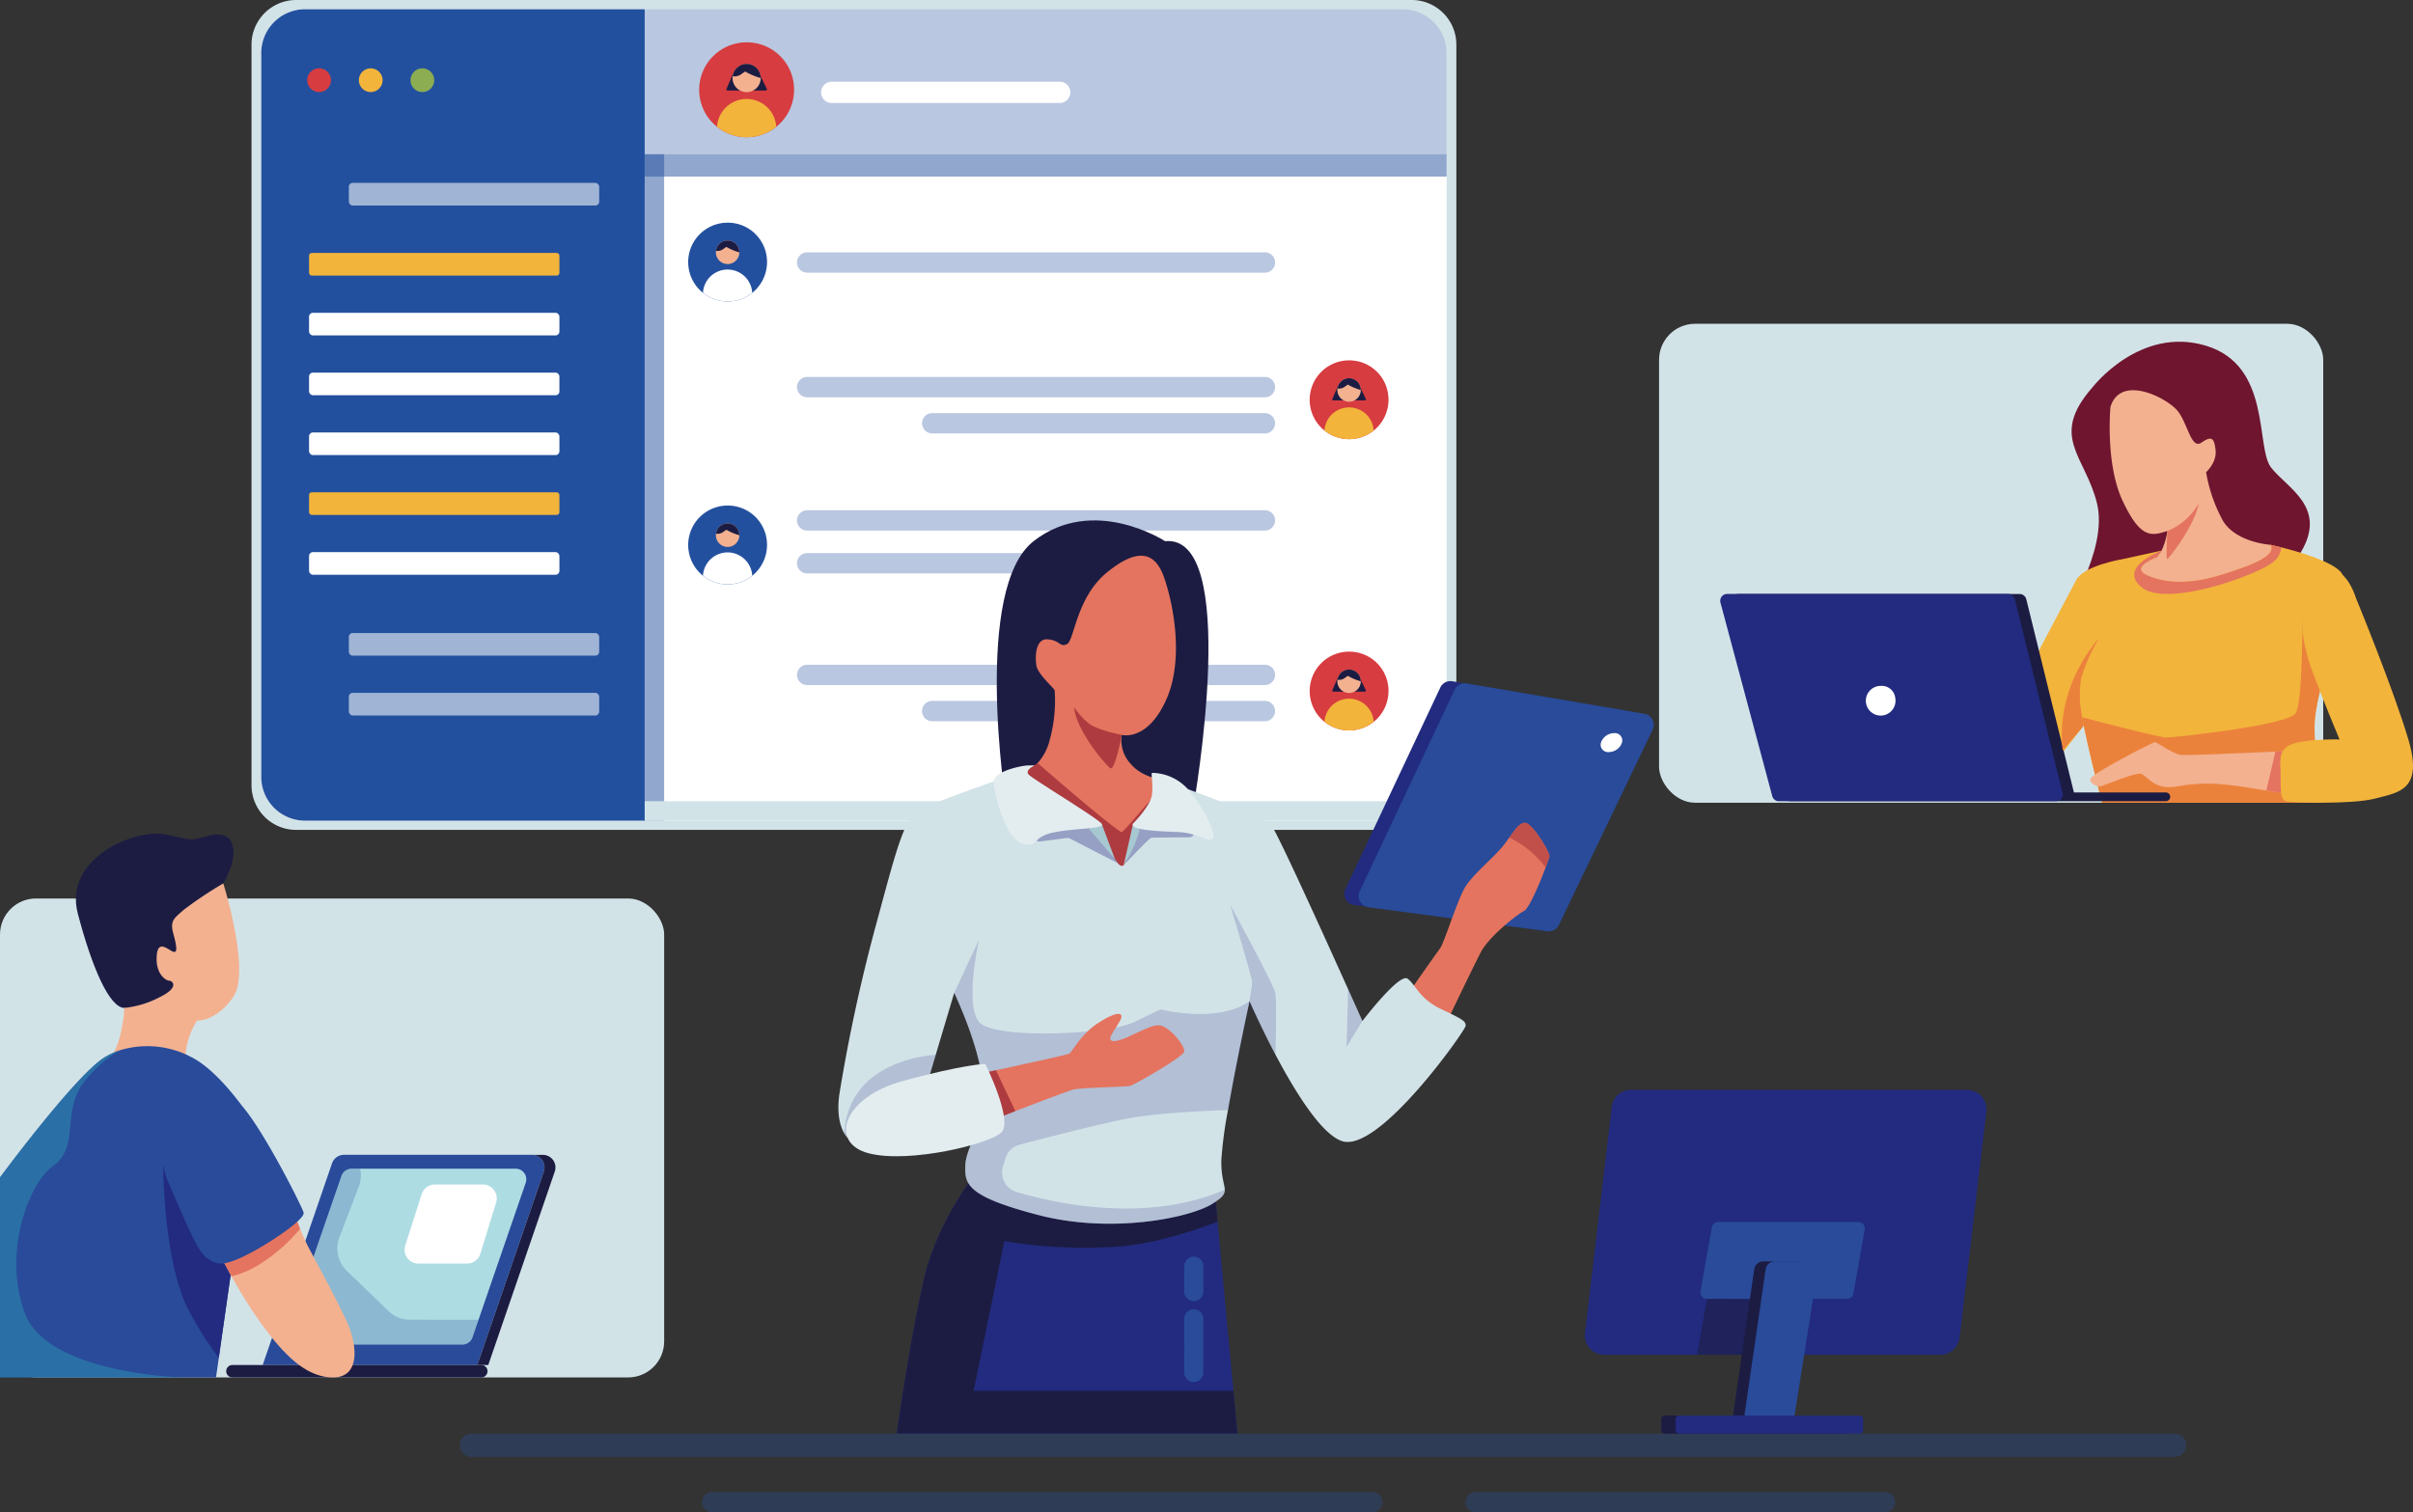 <svg xmlns="http://www.w3.org/2000/svg" width="480" height="300.941" viewBox="0 0 480 300.941">
  <rect x="0" y="0" width="480" height="300.941" fill="#333333" stroke="none"/>
  <g id="グループ_723" data-name="グループ 723" transform="translate(-297.894 -146.901)">
    <g id="グループ_666" data-name="グループ 666" transform="translate(347.927 146.901)">
      <path id="パス_790" data-name="パス 790" d="M565.087,155.811V303.126a8.885,8.885,0,0,1-8.854,8.911H334.273a8.885,8.885,0,0,1-8.854-8.911V155.811a8.885,8.885,0,0,1,8.854-8.91H556.232A8.885,8.885,0,0,1,565.087,155.811Z" transform="translate(-325.419 -146.901)" fill="#d2e3e8"/>
      <path id="パス_791" data-name="パス 791" d="M562.28,156.625V300.659a8.723,8.723,0,0,1-8.712,8.712H335.195a8.716,8.716,0,0,1-8.711-8.712V156.625a8.715,8.715,0,0,1,8.711-8.712H553.567A8.715,8.715,0,0,1,562.28,156.625Z" transform="translate(-324.548 -146.073)" fill="#fff"/>
      <g id="グループ_607" data-name="グループ 607" transform="translate(1.936 1.84)">
        <path id="パス_792" data-name="パス 792" d="M402.763,147.913V309.371H335.195a8.716,8.716,0,0,1-8.711-8.712V156.625a8.715,8.715,0,0,1,8.711-8.712Z" transform="translate(-326.484 -147.913)" fill="#23509e"/>
      </g>
      <g id="グループ_609" data-name="グループ 609" transform="translate(11.083 13.6)">
        <g id="グループ_608" data-name="グループ 608">
          <path id="パス_793" data-name="パス 793" d="M336.235,156.742a2.359,2.359,0,1,1-2.359-2.359A2.359,2.359,0,0,1,336.235,156.742Z" transform="translate(-331.516 -154.383)" fill="#d73c40"/>
        </g>
      </g>
      <g id="グループ_611" data-name="グループ 611" transform="translate(21.355 13.6)">
        <g id="グループ_610" data-name="グループ 610">
          <path id="パス_794" data-name="パス 794" d="M341.886,156.742a2.359,2.359,0,1,1-2.359-2.359A2.359,2.359,0,0,1,341.886,156.742Z" transform="translate(-337.167 -154.383)" fill="#f2b43b"/>
        </g>
      </g>
      <g id="グループ_613" data-name="グループ 613" transform="translate(31.627 13.6)">
        <g id="グループ_612" data-name="グループ 612">
          <path id="パス_795" data-name="パス 795" d="M347.537,156.742a2.359,2.359,0,1,1-2.359-2.359A2.359,2.359,0,0,1,347.537,156.742Z" transform="translate(-342.818 -154.383)" fill="#8cad51"/>
        </g>
      </g>
      <g id="グループ_614" data-name="グループ 614" transform="translate(19.358 36.396)" opacity="0.57">
        <rect id="長方形_616" data-name="長方形 616" width="49.802" height="4.501" rx="0.75" fill="#fff"/>
        <rect id="長方形_617" data-name="長方形 617" width="49.802" height="4.501" rx="0.75" transform="translate(0 89.566)" fill="#fff"/>
        <rect id="長方形_618" data-name="長方形 618" width="49.802" height="4.501" rx="0.75" transform="translate(0 101.471)" fill="#fff"/>
      </g>
      <g id="グループ_619" data-name="グループ 619" transform="translate(11.445 50.335)">
        <g id="グループ_616" data-name="グループ 616">
          <g id="グループ_615" data-name="グループ 615">
            <rect id="長方形_619" data-name="長方形 619" width="49.802" height="4.501" rx="0.534" fill="#f2b43b"/>
          </g>
        </g>
        <rect id="長方形_620" data-name="長方形 620" width="49.802" height="4.501" rx="0.75" transform="translate(0 11.906)" fill="#fff"/>
        <rect id="長方形_621" data-name="長方形 621" width="49.802" height="4.501" rx="0.75" transform="translate(0 23.812)" fill="#fff"/>
        <rect id="長方形_622" data-name="長方形 622" width="49.802" height="4.501" rx="0.75" transform="translate(0 35.718)" fill="#fff"/>
        <g id="グループ_618" data-name="グループ 618" transform="translate(0 47.624)">
          <g id="グループ_617" data-name="グループ 617">
            <rect id="長方形_623" data-name="長方形 623" width="49.802" height="4.501" rx="0.534" fill="#f2b43b"/>
          </g>
        </g>
        <rect id="長方形_624" data-name="長方形 624" width="49.802" height="4.501" rx="0.75" transform="translate(0 59.53)" fill="#fff"/>
      </g>
      <g id="グループ_620" data-name="グループ 620" transform="translate(78.215 1.84)" opacity="0.32">
        <path id="パス_796" data-name="パス 796" d="M527.965,156.625v20.13H368.448V147.913h150.8A8.715,8.715,0,0,1,527.965,156.625Z" transform="translate(-368.448 -147.913)" fill="#23509e"/>
      </g>
      <g id="グループ_621" data-name="グループ 621" transform="translate(89.052 8.425)">
        <path id="パス_797" data-name="パス 797" d="M393.285,160.968a9.438,9.438,0,1,1-9.432-9.432A9.391,9.391,0,0,1,393.285,160.968Z" transform="translate(-374.41 -151.536)" fill="#d73c40"/>
      </g>
      <g id="グループ_625" data-name="グループ 625" transform="translate(92.595 12.719)">
        <g id="グループ_622" data-name="グループ 622" transform="translate(1.873 2.115)">
          <path id="パス_798" data-name="パス 798" d="M384.272,155.553l1.162,2.35a.226.226,0,0,1-.194.329h-7.631a.226.226,0,0,1-.2-.318l1.158-2.717a.221.221,0,0,1,.215-.135l5.311.367A.219.219,0,0,1,384.272,155.553Z" transform="translate(-377.39 -155.062)" fill="#1c1c43"/>
        </g>
        <path id="パス_799" data-name="パス 799" d="M383.668,156.71a2.8,2.8,0,0,1-5.609,0c0-.129.011-.244.022-.373a2.806,2.806,0,0,1,5.588.373Z" transform="translate(-374.969 -153.898)" fill="#f3b190"/>
        <g id="グループ_623" data-name="グループ 623" transform="translate(3.112)">
          <path id="パス_800" data-name="パス 800" d="M383.659,156.71a12.813,12.813,0,0,1-3.09-1.3s-.255.151-.918.627a2.245,2.245,0,0,1-1.58.3,2.806,2.806,0,0,1,5.588.373Z" transform="translate(-378.071 -153.898)" fill="#1c1c43"/>
        </g>
        <g id="グループ_624" data-name="グループ 624" transform="translate(0 6.975)">
          <path id="パス_801" data-name="パス 801" d="M388.149,163.265a9.4,9.4,0,0,1-11.79,0,5.907,5.907,0,0,1,11.79,0Z" transform="translate(-376.359 -157.735)" fill="#f2b43b"/>
        </g>
      </g>
      <g id="グループ_630" data-name="グループ 630" transform="translate(86.864 44.309)">
        <g id="グループ_626" data-name="グループ 626">
          <path id="パス_802" data-name="パス 802" d="M388.888,179.113a7.841,7.841,0,1,1-7.836-7.836A7.8,7.8,0,0,1,388.888,179.113Z" transform="translate(-373.206 -171.277)" fill="#23509e"/>
        </g>
        <g id="グループ_629" data-name="グループ 629" transform="translate(2.943 3.568)">
          <path id="パス_803" data-name="パス 803" d="M380.9,175.574a2.33,2.33,0,0,1-4.661,0c0-.105.011-.2.02-.309a2.33,2.33,0,0,1,4.641.309Z" transform="translate(-373.67 -173.24)" fill="#f3b190"/>
          <g id="グループ_627" data-name="グループ 627" transform="translate(2.587)">
            <path id="パス_804" data-name="パス 804" d="M380.889,175.574a10.6,10.6,0,0,1-2.567-1.08s-.211.125-.762.52a1.864,1.864,0,0,1-1.312.251,2.33,2.33,0,0,1,4.641.309Z" transform="translate(-376.248 -173.24)" fill="#1c1c43"/>
          </g>
          <g id="グループ_628" data-name="グループ 628" transform="translate(0 5.793)">
            <path id="パス_805" data-name="パス 805" d="M384.621,181.02a7.809,7.809,0,0,1-9.8,0,4.908,4.908,0,0,1,9.8,0Z" transform="translate(-374.825 -176.427)" fill="#fff"/>
          </g>
        </g>
      </g>
      <g id="グループ_635" data-name="グループ 635" transform="translate(86.864 100.597)">
        <g id="グループ_631" data-name="グループ 631">
          <path id="パス_806" data-name="パス 806" d="M388.888,210.079a7.841,7.841,0,1,1-7.836-7.836A7.795,7.795,0,0,1,388.888,210.079Z" transform="translate(-373.206 -202.243)" fill="#23509e"/>
        </g>
        <g id="グループ_634" data-name="グループ 634" transform="translate(2.943 3.566)">
          <path id="パス_807" data-name="パス 807" d="M380.9,206.541a2.33,2.33,0,0,1-4.661,0c0-.107.011-.2.02-.309a2.33,2.33,0,0,1,4.641.309Z" transform="translate(-373.67 -204.205)" fill="#f3b190"/>
          <g id="グループ_632" data-name="グループ 632" transform="translate(2.587)">
            <path id="パス_808" data-name="パス 808" d="M380.889,206.541a10.649,10.649,0,0,1-2.567-1.082s-.211.125-.762.522a1.864,1.864,0,0,1-1.312.251,2.33,2.33,0,0,1,4.641.309Z" transform="translate(-376.248 -204.205)" fill="#1c1c43"/>
          </g>
          <g id="グループ_633" data-name="グループ 633" transform="translate(0 5.793)">
            <path id="パス_809" data-name="パス 809" d="M384.621,211.985a7.809,7.809,0,0,1-9.8,0,4.908,4.908,0,0,1,9.8,0Z" transform="translate(-374.825 -207.392)" fill="#fff"/>
          </g>
        </g>
      </g>
      <g id="グループ_641" data-name="グループ 641" transform="translate(210.488 71.706)">
        <g id="グループ_636" data-name="グループ 636">
          <path id="パス_810" data-name="パス 810" d="M456.9,194.185a7.84,7.84,0,1,1-7.834-7.836A7.8,7.8,0,0,1,456.9,194.185Z" transform="translate(-441.216 -186.349)" fill="#d73c40"/>
        </g>
        <g id="グループ_640" data-name="グループ 640" transform="translate(2.943 3.568)">
          <g id="グループ_637" data-name="グループ 637" transform="translate(1.557 1.757)">
            <path id="パス_811" data-name="パス 811" d="M449.409,189.685l.965,1.954a.187.187,0,0,1-.162.273h-6.34a.187.187,0,0,1-.165-.264l.961-2.258a.179.179,0,0,1,.178-.111l4.413.3A.184.184,0,0,1,449.409,189.685Z" transform="translate(-443.691 -189.279)" fill="#1c1c43"/>
          </g>
          <path id="パス_812" data-name="パス 812" d="M448.908,190.646a2.33,2.33,0,0,1-4.661,0,2.982,2.982,0,0,1,.02-.309,2.33,2.33,0,0,1,4.641.309Z" transform="translate(-441.68 -188.312)" fill="#f3b190"/>
          <g id="グループ_638" data-name="グループ 638" transform="translate(2.587)">
            <path id="パス_813" data-name="パス 813" d="M448.9,190.646a10.6,10.6,0,0,1-2.567-1.08s-.213.125-.762.52a1.864,1.864,0,0,1-1.312.251,2.33,2.33,0,0,1,4.641.309Z" transform="translate(-444.258 -188.312)" fill="#1c1c43"/>
          </g>
          <g id="グループ_639" data-name="グループ 639" transform="translate(0 5.793)">
            <path id="パス_814" data-name="パス 814" d="M452.629,196.092a7.807,7.807,0,0,1-9.794,0,4.907,4.907,0,0,1,9.794,0Z" transform="translate(-442.835 -191.499)" fill="#f2b43b"/>
          </g>
        </g>
      </g>
      <g id="グループ_647" data-name="グループ 647" transform="translate(210.488 129.664)">
        <g id="グループ_642" data-name="グループ 642">
          <path id="パス_815" data-name="パス 815" d="M456.9,226.07a7.84,7.84,0,1,1-7.834-7.836A7.8,7.8,0,0,1,456.9,226.07Z" transform="translate(-441.216 -218.234)" fill="#d73c40"/>
        </g>
        <g id="グループ_646" data-name="グループ 646" transform="translate(2.943 3.568)">
          <g id="グループ_643" data-name="グループ 643" transform="translate(1.557 1.757)">
            <path id="パス_816" data-name="パス 816" d="M449.409,221.57l.965,1.952a.188.188,0,0,1-.162.274h-6.34a.187.187,0,0,1-.165-.264l.961-2.258a.179.179,0,0,1,.178-.111l4.413.3A.184.184,0,0,1,449.409,221.57Z" transform="translate(-443.691 -221.164)" fill="#1c1c43"/>
          </g>
          <path id="パス_817" data-name="パス 817" d="M448.908,222.531a2.33,2.33,0,0,1-4.661,0,2.982,2.982,0,0,1,.02-.309,2.33,2.33,0,0,1,4.641.309Z" transform="translate(-441.68 -220.197)" fill="#f3b190"/>
          <g id="グループ_644" data-name="グループ 644" transform="translate(2.587)">
            <path id="パス_818" data-name="パス 818" d="M448.9,222.531a10.606,10.606,0,0,1-2.567-1.08s-.213.125-.762.52a1.864,1.864,0,0,1-1.312.251,2.33,2.33,0,0,1,4.641.309Z" transform="translate(-444.258 -220.197)" fill="#1c1c43"/>
          </g>
          <g id="グループ_645" data-name="グループ 645" transform="translate(0 5.793)">
            <path id="パス_819" data-name="パス 819" d="M452.629,227.977a7.807,7.807,0,0,1-9.794,0,4.907,4.907,0,0,1,9.794,0Z" transform="translate(-442.835 -223.384)" fill="#f2b43b"/>
          </g>
        </g>
      </g>
      <path id="パス_820" data-name="パス 820" d="M435.215,160.082H389.868a2.118,2.118,0,0,1-2.12-2.118h0a2.118,2.118,0,0,1,2.12-2.118h45.347a2.116,2.116,0,0,1,2.118,2.118h0A2.116,2.116,0,0,1,435.215,160.082Z" transform="translate(-274.45 -139.586)" fill="#fff"/>
      <g id="グループ_649" data-name="グループ 649" transform="translate(108.508 50.211)">
        <g id="グループ_648" data-name="グループ 648" opacity="0.32">
          <path id="パス_821" data-name="パス 821" d="M478.2,178.568H387.136a2.022,2.022,0,0,1-2.023-2.021h0a2.022,2.022,0,0,1,2.023-2.023H478.2a2.022,2.022,0,0,1,2.021,2.023h0A2.022,2.022,0,0,1,478.2,178.568Z" transform="translate(-385.113 -174.524)" fill="#23509e"/>
        </g>
      </g>
      <g id="グループ_651" data-name="グループ 651" transform="translate(108.508 75.009)">
        <g id="グループ_650" data-name="グループ 650" opacity="0.32">
          <path id="パス_822" data-name="パス 822" d="M478.2,192.21H387.136a2.022,2.022,0,0,1-2.023-2.023h0a2.022,2.022,0,0,1,2.023-2.021H478.2a2.022,2.022,0,0,1,2.021,2.021h0A2.022,2.022,0,0,1,478.2,192.21Z" transform="translate(-385.113 -188.166)" fill="#23509e"/>
        </g>
      </g>
      <g id="グループ_653" data-name="グループ 653" transform="translate(108.508 101.535)">
        <g id="グループ_652" data-name="グループ 652" opacity="0.32">
          <path id="パス_823" data-name="パス 823" d="M478.2,206.8H387.136a2.022,2.022,0,0,1-2.023-2.021h0a2.022,2.022,0,0,1,2.023-2.023H478.2a2.022,2.022,0,0,1,2.021,2.023h0A2.022,2.022,0,0,1,478.2,206.8Z" transform="translate(-385.113 -202.759)" fill="#23509e"/>
        </g>
      </g>
      <g id="グループ_655" data-name="グループ 655" transform="translate(108.508 110.058)">
        <g id="グループ_654" data-name="グループ 654" opacity="0.32">
          <path id="パス_824" data-name="パス 824" d="M459.658,211.491H387.136a2.022,2.022,0,0,1-2.023-2.021h0a2.022,2.022,0,0,1,2.023-2.021h72.522a2.022,2.022,0,0,1,2.021,2.021h0A2.022,2.022,0,0,1,459.658,211.491Z" transform="translate(-385.113 -207.448)" fill="#23509e"/>
        </g>
      </g>
      <g id="グループ_657" data-name="グループ 657" transform="translate(133.385 82.205)">
        <g id="グループ_656" data-name="グループ 656" opacity="0.32">
          <path id="パス_825" data-name="パス 825" d="M467,196.169H400.82a2.022,2.022,0,0,1-2.021-2.023h0a2.022,2.022,0,0,1,2.021-2.021H467a2.022,2.022,0,0,1,2.021,2.021h0A2.022,2.022,0,0,1,467,196.169Z" transform="translate(-398.799 -192.125)" fill="#23509e"/>
        </g>
      </g>
      <g id="グループ_659" data-name="グループ 659" transform="translate(108.508 132.273)">
        <g id="グループ_658" data-name="グループ 658" opacity="0.32">
          <path id="パス_826" data-name="パス 826" d="M478.2,223.712H387.136a2.022,2.022,0,0,1-2.023-2.021h0a2.022,2.022,0,0,1,2.023-2.021H478.2a2.022,2.022,0,0,1,2.021,2.021h0A2.022,2.022,0,0,1,478.2,223.712Z" transform="translate(-385.113 -219.669)" fill="#23509e"/>
        </g>
      </g>
      <g id="グループ_661" data-name="グループ 661" transform="translate(133.385 139.469)">
        <g id="グループ_660" data-name="グループ 660" opacity="0.32">
          <path id="パス_827" data-name="パス 827" d="M467,227.671H400.82a2.022,2.022,0,0,1-2.021-2.021h0a2.022,2.022,0,0,1,2.021-2.021H467a2.022,2.022,0,0,1,2.021,2.021h0A2.022,2.022,0,0,1,467,227.671Z" transform="translate(-398.799 -223.628)" fill="#23509e"/>
        </g>
      </g>
      <g id="グループ_663" data-name="グループ 663" transform="translate(78.215 30.681)">
        <g id="グループ_662" data-name="グループ 662" opacity="0.5">
          <rect id="長方形_625" data-name="長方形 625" width="159.517" height="4.457" fill="#23509e"/>
        </g>
      </g>
      <g id="グループ_665" data-name="グループ 665" transform="translate(78.215 30.681)">
        <g id="グループ_664" data-name="グループ 664" opacity="0.5">
          <rect id="長方形_626" data-name="長方形 626" width="3.868" height="132.615" fill="#23509e"/>
        </g>
      </g>
      <path id="パス_828" data-name="パス 828" d="M526.489,234.609a8.677,8.677,0,0,1-7.236,3.868h-150.8v-3.868Z" transform="translate(-290.233 -75.18)" fill="#d2e3e8"/>
    </g>
    <rect id="長方形_627" data-name="長方形 627" width="132.116" height="95.302" rx="7.167" transform="translate(297.894 325.685)" fill="#d2e3e8"/>
    <rect id="長方形_628" data-name="長方形 628" width="132.116" height="95.302" rx="7.167" transform="translate(627.92 211.329)" fill="#d2e3e8"/>
    <g id="グループ_677" data-name="グループ 677" transform="translate(297.894 312.772)">
      <g id="グループ_667" data-name="グループ 667" transform="translate(52.258 63.924)">
        <path id="パス_829" data-name="パス 829" d="M382.562,276.643l-13.231,38.494H326.643l13.787-40.121a2.518,2.518,0,0,1,2.381-1.7h37.38A2.51,2.51,0,0,1,382.562,276.643Z" transform="translate(-326.643 -273.32)" fill="#294b9a"/>
      </g>
      <g id="グループ_668" data-name="グループ 668" transform="translate(94.945 63.924)">
        <path id="パス_830" data-name="パス 830" d="M365.541,276.643l-13.229,38.494h-2.185l13.231-38.494a2.51,2.51,0,0,0-2.37-3.323h2.183A2.509,2.509,0,0,1,365.541,276.643Z" transform="translate(-350.127 -273.32)" fill="#1c1c43"/>
      </g>
      <g id="グループ_669" data-name="グループ 669" transform="translate(57.182 66.678)">
        <path id="パス_831" data-name="パス 831" d="M376.746,277.645,367.359,304.9l-1.207,3.506a2.1,2.1,0,0,1-2,1.429H331.468a2.115,2.115,0,0,1-2-2.81L340.1,276.264a2.136,2.136,0,0,1,2-1.429h32.652A2.119,2.119,0,0,1,376.746,277.645Z" transform="translate(-329.352 -274.835)" fill="#aedce3"/>
      </g>
      <g id="グループ_670" data-name="グループ 670" transform="translate(44.998 105.741)">
        <path id="パス_832" data-name="パス 832" d="M322.649,297.561h0a1.238,1.238,0,0,1,1.238-1.236h49.506a1.236,1.236,0,0,1,1.236,1.236h0a1.236,1.236,0,0,1-1.236,1.238H323.887A1.238,1.238,0,0,1,322.649,297.561Z" transform="translate(-322.649 -296.325)" fill="#1c1c43"/>
      </g>
      <g id="グループ_671" data-name="グループ 671" transform="translate(15.094)">
        <path id="パス_833" data-name="パス 833" d="M337.07,239.74s-.774-2.129-4.453-1.162-2.516,1.045-8.518-.251-20.424,4.7-17.519,15.74,6.291,18.584,9.2,18.777,18.777,3.565,15.391-5.43,4.355-19.35,4.355-19.35S338.715,243.032,337.07,239.74Z" transform="translate(-306.198 -238.153)" fill="#1c1c43"/>
      </g>
      <path id="パス_834" data-name="パス 834" d="M333.434,243.606s5.484,17.519,2.016,22.554-7.244,4.742-7.244,4.742-2.612,3.968-2.225,8.034-2.9,3.485-8.422,3.1-8.809-.291-8.809-.291a19.676,19.676,0,0,0,4.215-8.034c1.011-4.55.722-5.324.722-5.324a19.315,19.315,0,0,0,7.065-2.129c4.163-2.032,2.488-3.308,1.921-3.3s-2.6-1.152-2.5-4.541,1.647-2.129,3-1.354.969-1.065.291-3.581.291-3,2.13-4.646A81.307,81.307,0,0,1,333.434,243.606Z" transform="translate(-289.016 -233.694)" fill="#f3b190"/>
      <g id="グループ_672" data-name="グループ 672" transform="translate(0 42.279)">
        <path id="パス_835" data-name="パス 835" d="M345.8,273.034l-1.312,26.842-.151,3.217-.164,1.092-2.752,19.259-.558,3.9H297.894v-39.8s15.24-20.606,20.9-23.95a14.628,14.628,0,0,1,2.892-1.325,18.663,18.663,0,0,1,14.24,1.325c4.786,2.381,9.559,9,9.863,9.409C345.786,273.022,345.786,273.022,345.8,273.034Z" transform="translate(-297.894 -261.412)" fill="#294b9a"/>
      </g>
      <g id="グループ_673" data-name="グループ 673" transform="translate(32.465 66.096)">
        <path id="パス_836" data-name="パス 836" d="M329.88,289.162l-.151,3.217-.164,1.092-2.752,19.259a71.676,71.676,0,0,1-6.075-9.607c-4.937-9.583-4.984-28.609-4.984-28.609A122.406,122.406,0,0,1,329.88,289.162Z" transform="translate(-315.754 -274.515)" fill="#222b7f"/>
      </g>
      <g id="グループ_674" data-name="グループ 674" transform="translate(0 43.144)" opacity="0.6">
        <path id="パス_837" data-name="パス 837" d="M334.041,326.959H297.894v-39.8s15.24-20.606,20.9-23.95a14.626,14.626,0,0,1,2.892-1.325,25.142,25.142,0,0,0-7.689,7.133c-3.625,5.808-.431,12.2-5.506,15.82s-10.176,17.865-5.529,29.62S334.041,326.959,334.041,326.959Z" transform="translate(-297.894 -261.888)" fill="#2c88ae"/>
      </g>
      <g id="グループ_675" data-name="グループ 675" transform="translate(57.182 66.678)" opacity="0.25">
        <path id="パス_838" data-name="パス 838" d="M367.359,304.9l-1.207,3.506a2.1,2.1,0,0,1-2,1.429H331.468a2.115,2.115,0,0,1-2-2.81L340.1,276.264a2.136,2.136,0,0,1,2-1.429H343.8a6.168,6.168,0,0,1-.278,3.6l-3.833,10.047a6.252,6.252,0,0,0,1.5,6.715l8.236,7.945a6.231,6.231,0,0,0,4.333,1.754Z" transform="translate(-329.352 -274.835)" fill="#294b9a"/>
      </g>
      <path id="パス_839" data-name="パス 839" d="M344.626,312.677c-5.366,0-9.874-4.506-14.589-11.115a93.3,93.3,0,0,1-5.622-9c-1.569-2.823-2.508-4.786-2.508-4.786-1.7-3.321,14.809-8.42,14.809-8.42a38.933,38.933,0,0,0,1.336,3.752c.487,1.183,1.1,2.578,1.858,4.019,2.172,4.134,5.159,9.5,7.4,14.367S350,312.677,344.626,312.677Z" transform="translate(-278.359 -204.462)" fill="#f3b190"/>
      <path id="パス_840" data-name="パス 840" d="M338.051,283.1a33.2,33.2,0,0,1-7.284,6.562,19.171,19.171,0,0,1-6.353,2.892c-1.569-2.823-2.508-4.786-2.508-4.786-1.7-3.321,14.809-8.42,14.809-8.42A38.933,38.933,0,0,0,338.051,283.1Z" transform="translate(-278.359 -204.462)" fill="#e4745f"/>
      <g id="グループ_676" data-name="グループ 676" transform="translate(32.462 51.283)">
        <path id="パス_841" data-name="パス 841" d="M327.139,266.532a7.48,7.48,0,0,0-7.636,3.112c-2.2,3.088-5.322,8.909-2.83,14.591,3.63,8.276,5.953,14.084,7.7,15.245s2.614,1.887,6.824,0,12.922-7.551,12.486-9-8.131-16.7-12.486-21.489A7.72,7.72,0,0,0,327.139,266.532Z" transform="translate(-315.753 -266.365)" fill="#294b9a"/>
      </g>
      <path id="パス_842" data-name="パス 842" d="M348.2,276.569h9.545a2.758,2.758,0,0,1,2.636,3.57l-3.141,10.208A2.759,2.759,0,0,1,354.6,292.3h-9.67a2.758,2.758,0,0,1-2.627-3.6l3.266-10.21A2.76,2.76,0,0,1,348.2,276.569Z" transform="translate(-261.69 -206.739)" fill="#fff"/>
    </g>
    <g id="グループ_687" data-name="グループ 687" transform="translate(640.085 214.9)">
      <g id="グループ_678" data-name="グループ 678" transform="translate(68.127)">
        <path id="パス_843" data-name="パス 843" d="M529.569,193.361s9.365-12.2,22.505-8.274,9.874,20.18,12.995,24.247,11.377,7.874,5.869,16.968-47.314,13.088-47.314,13.088,9.14-13.5,6.817-22.942S520.858,203.235,529.569,193.361Z" transform="translate(-523.625 -184.31)" fill="#6f152f"/>
      </g>
      <path id="パス_844" data-name="パス 844" d="M528.923,192.94s-1.089,11.326,2.469,18.8,5.662,6.9,8.858,5.88a13.7,13.7,0,0,1-1.16,3.921l-.952,1.312s-8.209,1.447-3.63,4.35,18.883,4.573,25.634,1.162.647-7.985.647-7.985-7.036-.436-9.578-4.937a30.955,30.955,0,0,1-3.266-9.51s2.178-1.96,1.889-4.428-.8-2.832-2.832-1.452-2.687-3.775-4.719-6.315S530.957,186.334,528.923,192.94Z" transform="translate(-451.295 -179.968)" fill="#f3b190"/>
      <g id="グループ_679" data-name="グループ 679" transform="translate(58.438 43.225)">
        <path id="パス_845" data-name="パス 845" d="M540.079,208.089s-7.845,1.256-9.394,4.159-12.39,23.429-12.39,23.429l6.389,15.193,7.5-9.63s10.147-6.1,11.283-18.054S540.079,208.089,540.079,208.089Z" transform="translate(-518.295 -208.089)" fill="#f2b43b"/>
      </g>
      <g id="グループ_680" data-name="グループ 680" transform="translate(71.8 40.414)">
        <path id="パス_846" data-name="パス 846" d="M572.109,241.68c-.291,6.1,1.451,16.181,1.451,16.181H529.805s-3.056-11.744-3.939-16.994a14.691,14.691,0,0,1-.22-2c0-3,8.422-29.516,8.422-29.516l7.573-1.649-.011.011-.942,1.3s-5.3,1.952-2.1,3.485,7.991,2.172,14.96,0,10.884-3.926,9.792-5.959c0,0,.849.185,2.127.511,3.739.942,11.2,3.114,12.208,5.506.754,1.8-1,8.84-2.741,15.74C573.583,233.689,572.236,239.009,572.109,241.68Z" transform="translate(-525.646 -206.543)" fill="#f2b43b"/>
      </g>
      <g id="グループ_681" data-name="グループ 681" transform="translate(72.02 54.004)">
        <path id="パス_847" data-name="パス 847" d="M573.461,251.748H529.706S526.65,240,525.767,234.754c4.612,1.207,15.427,4.008,16.716,4.008,1.649,0,24.3-2.418,25.752-4.844s1.323-19.9,1.323-19.9l5.275,8.167c-1.349,5.39-2.7,10.71-2.823,13.38C571.719,241.665,573.461,251.748,573.461,251.748Z" transform="translate(-525.767 -214.019)" fill="#eb823c"/>
      </g>
      <g id="グループ_684" data-name="グループ 684" transform="translate(0 50.19)">
        <g id="グループ_682" data-name="グループ 682" transform="translate(2.28 0.004)">
          <path id="パス_848" data-name="パス 848" d="M574.634,252.287a.878.878,0,0,1-.871.872H499.075a1.369,1.369,0,0,1-1.325-1.023l-10.3-38.494a1.365,1.365,0,0,1,1.325-1.72h55.893A1.382,1.382,0,0,1,546,212.957l9.48,38.459h18.283A.87.87,0,0,1,574.634,252.287Z" transform="translate(-487.4 -211.923)" fill="#1c1c43"/>
        </g>
        <g id="グループ_683" data-name="グループ 683">
          <path id="パス_849" data-name="パス 849" d="M496.494,252.142l-10.3-38.5a1.371,1.371,0,0,1,1.323-1.725h55.9a1.37,1.37,0,0,1,1.329,1.043l9.489,38.5a1.368,1.368,0,0,1-1.329,1.7H497.818A1.371,1.371,0,0,1,496.494,252.142Z" transform="translate(-486.146 -211.921)" fill="#222b7f"/>
        </g>
        <path id="パス_850" data-name="パス 850" d="M507.915,224.405a2.952,2.952,0,1,1-2.9-2.419A2.7,2.7,0,0,1,507.915,224.405Z" transform="translate(-473.094 -203.691)" fill="#fff"/>
      </g>
      <path id="パス_851" data-name="パス 851" d="M569.085,237.883c-1.558.72-4.148.407-7.387-.116-1.291-.2-2.683-.442-4.159-.673-5.146-.78-8.85-1.023-13.5-.164-4.646.883-5.96-2.021-7.2-2.463s-7.54,2.463-8.26,2.463-1.823-.429-1.963-1.371,12.417-7.342,12.848-7.411,3.7,2.392,5.3,2.545c1.161.1,12.51-.373,18.724-.663,2.323-.116,3.926-.2,4.006-.209C570.176,229.416,571.257,236.861,569.085,237.883Z" transform="translate(-453.052 -148.462)" fill="#f3b190"/>
      <path id="パス_852" data-name="パス 852" d="M553.3,237.137c-1.558.72-4.148.407-7.387-.116.638-2.728,1.323-5.726,1.789-7.736,2.323-.116,3.926-.2,4.006-.209C554.394,228.67,555.475,236.115,553.3,237.137Z" transform="translate(-437.27 -147.717)" fill="#e4745f"/>
      <g id="グループ_685" data-name="グループ 685" transform="translate(111.411 45.547)">
        <path id="パス_853" data-name="パス 853" d="M562.513,214.882s-2.614-8.809-7.453-4.163-3.583,12.486-1.065,19.166,5.226,13.068,5.226,13.068-7.4-.145-9.872,1.112-1.84,3.194-1.84,6.34,0,4.646,1.258,4.888,12.971.629,17.568-.58,9.536-1.621,6.631-11.568S562.513,214.882,562.513,214.882Z" transform="translate(-547.438 -209.367)" fill="#f2b43b"/>
      </g>
      <path id="パス_854" data-name="パス 854" d="M541.4,201.99a12.561,12.561,0,0,1-6.242,5.517s-.364,5.768,0,5.57S540.527,206.563,541.4,201.99Z" transform="translate(-446.202 -169.852)" fill="#e4745f"/>
      <g id="グループ_686" data-name="グループ 686" transform="translate(67.946 58.988)">
        <path id="パス_855" data-name="パス 855" d="M527.6,232.512a20.752,20.752,0,0,1-.22-7.749,33.53,33.53,0,0,1,3.575-8s-8.789,9.174-7.249,22.356l4.2-4.97Z" transform="translate(-523.525 -216.761)" fill="#eb823c"/>
      </g>
      <path id="パス_856" data-name="パス 856" d="M560.717,207.054a4.235,4.235,0,0,1-1.976,3.159c-3.763,2.683-21.058,8.816-25.855,4.752-4.682-3.961,3.577-7.1,4-7.249l-.942,1.3s-5.3,1.952-2.1,3.485,7.991,2.172,14.96,0,10.885-3.926,9.792-5.959C558.59,206.543,559.439,206.728,560.717,207.054Z" transform="translate(-449.097 -166.129)" fill="#e4745f"/>
    </g>
    <g id="グループ_705" data-name="グループ 705" transform="translate(464.675 250.458)">
      <g id="グループ_690" data-name="グループ 690" transform="translate(100.629 31.972)">
        <g id="グループ_688" data-name="グループ 688">
          <path id="パス_857" data-name="パス 857" d="M445.221,262.849l18.884-40.108a2.234,2.234,0,0,1,2.4-1.249l35.346,6.039a2.234,2.234,0,0,1,1.638,3.168l-18.645,38.845a2.231,2.231,0,0,1-2.31,1.247l-35.587-4.777A2.233,2.233,0,0,1,445.221,262.849Z" transform="translate(-445.006 -221.46)" fill="#222b7f"/>
        </g>
        <g id="グループ_689" data-name="グループ 689" transform="translate(2.855 0.435)">
          <path id="パス_858" data-name="パス 858" d="M446.79,263.088l18.886-40.106a2.236,2.236,0,0,1,2.4-1.251l35.346,6.04a2.234,2.234,0,0,1,1.638,3.168l-18.645,38.845a2.231,2.231,0,0,1-2.31,1.247l-35.588-4.777A2.236,2.236,0,0,1,446.79,263.088Z" transform="translate(-446.576 -221.699)" fill="#294b9a"/>
        </g>
        <path id="パス_859" data-name="パス 859" d="M477.3,229.049a2.791,2.791,0,0,1-2.608,1.874,1.468,1.468,0,0,1-1.569-1.89,2.793,2.793,0,0,1,2.608-1.876A1.47,1.47,0,0,1,477.3,229.049Z" transform="translate(-422.065 -216.802)" fill="#fff"/>
      </g>
      <g id="グループ_691" data-name="グループ 691" transform="translate(31.499)">
        <path id="パス_860" data-name="パス 860" d="M440.45,208s-14.224-9.294-26.15,0-5.889,50.72-5.1,54.592,35.689,4.622,36.589,0S455.294,206.55,440.45,208Z" transform="translate(-406.975 -203.872)" fill="#1c1c43"/>
      </g>
      <path id="パス_861" data-name="パス 861" d="M429.816,243.388a6.8,6.8,0,0,0,1.741,5.739c2.463,2.974,6.889,3.265,6.889,3.265s-.013.185-.035.534c-.245,3.5-1.952,23.241-9.038,24.3-7.771,1.161-19.584-21.918-19.886-24.683s2.974-3.056,2.974-3.056a2.914,2.914,0,0,0,.616-.5,10.746,10.746,0,0,0,2.427-4.726,29.262,29.262,0,0,0,.952-9.723c-.151-.511-3.345-3.194-3.635-4.937s-.22-5.448,2.289-5.226,2.358,1.672,3.81.94,1.812-9.292,7.991-14.3,9.5-3.926,11.244.871,4.217,16.332.442,24.614S429.816,243.388,429.816,243.388Z" transform="translate(-373.438 -200.713)" fill="#e4745f"/>
      <path id="パス_862" data-name="パス 862" d="M438.412,234.368c-.245,3.5-1.952,23.241-9.038,24.3-7.771,1.161-19.584-21.918-19.886-24.683s2.974-3.056,2.974-3.056a2.913,2.913,0,0,0,.616-.5c6.017,5.31,16.227,13.9,16.738,13.731C430.187,244.044,434.393,239.13,438.412,234.368Z" transform="translate(-373.438 -182.155)" fill="#ae3b3f"/>
      <g id="グループ_692" data-name="グループ 692" transform="translate(11.6 128.992)">
        <path id="パス_863" data-name="パス 863" d="M463.793,327.546H396.028s2.9-20.524,5.668-31.745,10.721-20.966,10.721-20.966l46.73,2.961.709,7.62L463,319.031Z" transform="translate(-396.028 -274.835)" fill="#222b7f"/>
      </g>
      <g id="グループ_693" data-name="グループ 693" transform="translate(11.6 128.992)">
        <path id="パス_864" data-name="パス 864" d="M463,319.031l.789,8.514H396.028s2.9-20.524,5.668-31.745,10.721-20.966,10.721-20.966l46.73,2.961.709,7.62c-6.04,2.254-13.671,4.566-20.27,4.961-13.358.778-22.14-1.162-22.14-1.162l-6.12,29.816Z" transform="translate(-396.028 -274.835)" fill="#1c1c43"/>
      </g>
      <path id="パス_865" data-name="パス 865" d="M435.768,270.565l-.013-.069S435.8,270.531,435.768,270.565Z" transform="translate(-351.942 -149.391)" fill="#fff"/>
      <path id="パス_866" data-name="パス 866" d="M480.46,243.65a22.777,22.777,0,0,1-.767,2.219c-1.14,3.032-3.254,8.107-4.31,8.654-1.452.742-6.969,5.11-8.561,8.153s-7.7,15.822-7.7,15.822l-7.551-6.435s6.238-8.945,7.12-10.107c.86-1.162,3.5-9.872,5.088-12.348s5.506-5.657,7.387-7.98c.476-.58.894-1.172,1.3-1.718,1.185-1.674,2.114-3.045,3.207-2.928C477.126,237.122,480.611,242.93,480.46,243.65Z" transform="translate(-339.009 -176.802)" fill="#e4745f"/>
      <path id="パス_867" data-name="パス 867" d="M514.405,281.707c-.093.963-17.134,25.159-24.487,22.94s-18.492-27.877-18.492-27.877l-.093.442c-.487,2.252-2.707,12.66-4.17,21.106l-.024.127a81.3,81.3,0,0,0-1.323,9.977c-.058,3.31.662,4.8.685,5.879.011.94-.511,1.567-2.532,2.834-4.357,2.707-19.84,5.993-34.453,2.218s-14.762-6.284-14.624-9.965,3.881-7.934,3.485-15.589-5.7-18.677-5.7-18.677L409,287.456l-2.09,7.027-15.449,9.456a3.924,3.924,0,0,1-.651-.849c-.662-1.138-1.556-3.519-.987-7.736a333.166,333.166,0,0,1,7.411-34.173c3.485-12.777,5.366-20.768,8.271-22.36s18.875-7.12,18.875-7.12,3.961,2.707,8.073,5.622c3.23,2.276,6.551,4.681,8.12,5.993,2.45,2.056,3.694,4.8,4.622,5.971.431.522.8.731,1.185.418a1.814,1.814,0,0,0,.349-.453c1.185-1.963,3.414-9.027,5.528-12.255a5.162,5.162,0,0,1,1.162-1.371,6.1,6.1,0,0,1,4.844-1.36s15.972,5.715,17.516,7.551,18.1,38.912,18.1,38.912,7.365-9.676,9-8.422,2.323,3.974,6.586,6.006S514.5,280.731,514.405,281.707Z" transform="translate(-389.646 -181.115)" fill="#d2e3e8"/>
      <g id="グループ_694" data-name="グループ 694" transform="translate(23.03 83.355)" opacity="0.21">
        <path id="パス_868" data-name="パス 868" d="M461.067,262.029l-.093.442-4.17,21.106-.024.127s-12.65.349-19.433,1.58c-5.3.963-17.108,4.019-22.011,5.3a4.029,4.029,0,0,0-2.834,2.752l-.487,1.616a4.033,4.033,0,0,0,2.694,5.041c7.713,2.3,25.728,6.308,41.433-.429.011.94-.511,1.567-2.532,2.834-4.357,2.707-19.84,5.993-34.453,2.218s-14.762-6.284-14.624-9.965,3.881-7.934,3.485-15.589-5.7-18.677-5.7-18.677l4.959-10.652s-2.974,12.975,0,16.46,25.625,2.519,30.852,0l5.226-2.521S454.772,266.569,461.067,262.029Z" transform="translate(-402.316 -249.728)" fill="#39378a"/>
      </g>
      <path id="パス_869" data-name="パス 869" d="M445.839,265.395c-.209,1.092-9.943,6.609-10.745,6.829s-9.514.291-11.255.722c-1.162.289-7.493,2.707-11.594,4.286-2.067.8-3.577,1.381-3.577,1.381l-3.625-8.781s1.371-.291,3.346-.72c5.04-1.092,14.042-3.067,14.507-3.276.662-.291,2.183-3.706,5.668-6.029s5.519-2.543,4.566-.649-3.334,4.355-1.011,4.134,6.749-3.334,8.781-3.125S446.059,264.3,445.839,265.395Z" transform="translate(-377.055 -159.704)" fill="#e4745f"/>
      <path id="パス_870" data-name="パス 870" d="M412.246,272.181c-2.067.8-3.577,1.381-3.577,1.381l-3.625-8.781s1.371-.291,3.346-.72Z" transform="translate(-377.055 -154.653)" fill="#ae3b3f"/>
      <g id="グループ_695" data-name="グループ 695" transform="translate(77.933 76.509)" opacity="0.21">
        <path id="パス_871" data-name="パス 871" d="M436.275,265.55s.6-3.4.6-4.27-4.357-15.318-4.357-15.318,8.712,15.827,9,17.641,0,12.146,0,12.146Z" transform="translate(-432.52 -245.962)" fill="#39378a"/>
      </g>
      <g id="グループ_696" data-name="グループ 696" transform="translate(101.092 93.276)" opacity="0.21">
        <path id="パス_872" data-name="パス 872" d="M448.4,261.526l-3.142,5.134.3-11.474Z" transform="translate(-445.261 -255.186)" fill="#39378a"/>
      </g>
      <path id="パス_873" data-name="パス 873" d="M471.06,243.65a22.777,22.777,0,0,1-.767,2.219,19.725,19.725,0,0,0-7.226-5.959c1.185-1.674,2.114-3.045,3.207-2.928C467.726,237.122,471.21,242.93,471.06,243.65Z" transform="translate(-329.608 -176.802)" fill="#ae3b3f" opacity="0.63"/>
      <g id="グループ_699" data-name="グループ 699" transform="translate(68.795 146.497)">
        <g id="グループ_697" data-name="グループ 697">
          <path id="パス_874" data-name="パス 874" d="M431.279,286.357v5.064a1.893,1.893,0,1,1-3.786,0v-5.064a1.893,1.893,0,0,1,3.786,0Z" transform="translate(-427.493 -284.465)" fill="#294b9a"/>
        </g>
        <g id="グループ_698" data-name="グループ 698" transform="translate(0 10.465)">
          <path id="パス_875" data-name="パス 875" d="M431.279,297.18a2.257,2.257,0,0,1-.024.3,2.07,2.07,0,0,1,.024.291v5.053a1.893,1.893,0,0,1-3.786,0v-5.053a2.07,2.07,0,0,1,.024-.291,2.257,2.257,0,0,1-.024-.3v-5.064a1.893,1.893,0,1,1,3.786,0Z" transform="translate(-427.493 -290.222)" fill="#294b9a"/>
        </g>
      </g>
      <g id="グループ_700" data-name="グループ 700" transform="translate(38.823 56.209)" opacity="0.39">
        <path id="パス_876" data-name="パス 876" d="M427.734,246.758a.622.622,0,0,1-.151-.058l-9.269-4.775a1.236,1.236,0,0,0-.756-.138l-5.144.673a1.188,1.188,0,0,1-1.291-1.66,30.441,30.441,0,0,1,3.868-6.006c3.23,2.276,6.551,4.681,8.12,5.993C425.562,242.843,426.805,245.584,427.734,246.758Z" transform="translate(-411.004 -234.794)" fill="#39378a"/>
      </g>
      <g id="グループ_701" data-name="グループ 701" transform="translate(57.087 55.883)" opacity="0.39">
        <path id="パス_877" data-name="パス 877" d="M433.631,241.782c-3.077.022-7.144.058-7.422.1-.384.058-3.648,3.519-4.762,4.7a1.072,1.072,0,0,1-.394.28c1.185-1.963,3.414-9.027,5.528-12.255a73.667,73.667,0,0,1,7.794,5.064A1.165,1.165,0,0,1,433.631,241.782Z" transform="translate(-421.052 -234.615)" fill="#39378a"/>
      </g>
      <g id="グループ_702" data-name="グループ 702" transform="translate(49.746 59.735)">
        <path id="パス_878" data-name="パス 878" d="M419.647,237.1l2.625,6.983-5.258-6.117Z" transform="translate(-417.013 -236.438)" fill="#a7c8d1"/>
        <path id="パス_879" data-name="パス 879" d="M422.636,237.828l-1.776,7.762a24.061,24.061,0,0,0,3.221-7.229C424.7,235.042,422.636,237.828,422.636,237.828Z" transform="translate(-413.868 -236.734)" fill="#a7c8d1"/>
      </g>
      <g id="グループ_703" data-name="グループ 703" transform="translate(30.921 48.745)">
        <path id="パス_880" data-name="パス 880" d="M414.757,230.721a10.5,10.5,0,0,0-1.669,0c-.943.073-6.32,1.067-6.427,3.147s2.288,11.3,5.557,12.317,1.96-1.307,6.388-2.178,10.092-.654,9.51-1.671-13.648-8.869-14.52-9.807S414.757,230.721,414.757,230.721Z" transform="translate(-406.657 -230.688)" fill="#e3edf0"/>
        <path id="パス_881" data-name="パス 881" d="M421.873,241.682s3.6-3.63,3.832-5.88-.234-4.139,0-4.283a9.8,9.8,0,0,1,7.136,3.248c2.825,3.139,5.729,8.947,4.93,9.819s-2.9-1.163-7.115-1.307S421.364,242.843,421.873,241.682Z" transform="translate(-394.244 -230.034)" fill="#e3edf0"/>
      </g>
      <path id="パス_882" data-name="パス 882" d="M415.427,224.316a16.188,16.188,0,0,0,2.883,3.194c1.69,1.38,6.627,2.323,6.627,2.323s-1.38,7.333-2.323,6.606S415.934,229.108,415.427,224.316Z" transform="translate(-368.565 -187.154)" fill="#ae3b3f"/>
      <g id="グループ_704" data-name="グループ 704" transform="translate(1.168 106.342)" opacity="0.21">
        <path id="パス_883" data-name="パス 883" d="M408.479,262.374l-2.09,7.027-15.449,9.456a3.924,3.924,0,0,1-.651-.849C391.091,264.477,405.031,262.618,408.479,262.374Z" transform="translate(-390.289 -262.374)" fill="#39378a"/>
      </g>
      <path id="パス_884" data-name="パス 884" d="M418.189,263.362s5.613,11.326,3.194,13.649-18.3,6.195-26.328,4.161-5.324-11.13,6.775-14.422S418.189,263.362,418.189,263.362Z" transform="translate(-388.968 -155.224)" fill="#e3edf0"/>
    </g>
    <g id="グループ_712" data-name="グループ 712" transform="translate(389.355 432.161)" opacity="0.32">
      <g id="グループ_707" data-name="グループ 707">
        <g id="グループ_706" data-name="グループ 706">
          <path id="パス_885" data-name="パス 885" d="M689.325,308.479H350.533a2.323,2.323,0,0,1-2.323-2.323h0a2.324,2.324,0,0,1,2.323-2.323H689.325a2.324,2.324,0,0,1,2.323,2.323h0A2.323,2.323,0,0,1,689.325,308.479Z" transform="translate(-348.21 -303.833)" fill="#23509e"/>
        </g>
      </g>
      <g id="グループ_709" data-name="グループ 709" transform="translate(48.204 11.617)">
        <g id="グループ_708" data-name="グループ 708">
          <path id="パス_886" data-name="パス 886" d="M508.019,314.288H376.763a2.034,2.034,0,0,1-2.034-2.032h0a2.033,2.033,0,0,1,2.034-2.032H508.019a2.032,2.032,0,0,1,2.032,2.032h0A2.033,2.033,0,0,1,508.019,314.288Z" transform="translate(-374.729 -310.224)" fill="#23509e"/>
        </g>
      </g>
      <g id="グループ_711" data-name="グループ 711" transform="translate(200.087 11.617)">
        <g id="グループ_710" data-name="グループ 710">
          <path id="パス_887" data-name="パス 887" d="M541.717,314.288h-81.4a2.032,2.032,0,0,1-2.032-2.032h0a2.031,2.031,0,0,1,2.032-2.032h81.4a2.032,2.032,0,0,1,2.032,2.032h0A2.033,2.033,0,0,1,541.717,314.288Z" transform="translate(-458.285 -310.224)" fill="#23509e"/>
        </g>
      </g>
    </g>
    <g id="グループ_722" data-name="グループ 722" transform="translate(613.149 363.769)">
      <g id="グループ_713" data-name="グループ 713">
        <path id="パス_888" data-name="パス 888" d="M551.212,270.518l-5.332,45a3.866,3.866,0,0,1-3.833,3.4H475.177a3.855,3.855,0,0,1-3.823-4.31l5.331-45a3.854,3.854,0,0,1,3.823-3.4h66.871A3.863,3.863,0,0,1,551.212,270.518Z" transform="translate(-471.327 -266.208)" fill="#222b7f"/>
      </g>
      <g id="グループ_714" data-name="グループ 714" transform="translate(22.341 41.584)" opacity="0.6">
        <path id="パス_889" data-name="パス 889" d="M502.609,289.178l-1.347,11.035H483.618l1.94-11.128Z" transform="translate(-483.618 -289.085)" fill="#1c1c43"/>
      </g>
      <g id="グループ_715" data-name="グループ 715" transform="translate(22.995 26.286)">
        <path id="パス_890" data-name="パス 890" d="M486.252,281.734,484,294.447a1.29,1.29,0,0,0,1.271,1.516H513.14a1.287,1.287,0,0,0,1.269-1.065l2.254-12.715a1.289,1.289,0,0,0-1.269-1.514H487.521A1.289,1.289,0,0,0,486.252,281.734Z" transform="translate(-483.978 -280.669)" fill="#294b9a"/>
      </g>
      <g id="グループ_716" data-name="グループ 716" transform="translate(29.472 34.126)">
        <path id="パス_891" data-name="パス 891" d="M487.541,315.667l4.224-29.107a1.841,1.841,0,0,1,1.821-1.578H500.2a1.843,1.843,0,0,1,1.82,2.13l-4.5,28.555Z" transform="translate(-487.541 -284.982)" fill="#1c1c43"/>
      </g>
      <g id="グループ_718" data-name="グループ 718" transform="translate(15.197 64.811)">
        <g id="グループ_717" data-name="グループ 717">
          <rect id="長方形_629" data-name="長方形 629" width="37.295" height="3.582" rx="0.623" fill="#1c1c43"/>
        </g>
      </g>
      <g id="グループ_720" data-name="グループ 720" transform="translate(18.073 64.811)">
        <g id="グループ_719" data-name="グループ 719">
          <rect id="長方形_630" data-name="長方形 630" width="37.295" height="3.582" rx="0.623" fill="#222b7f"/>
        </g>
      </g>
      <g id="グループ_721" data-name="グループ 721" transform="translate(31.75 34.126)">
        <path id="パス_892" data-name="パス 892" d="M488.794,315.667l4.224-29.107a1.841,1.841,0,0,1,1.821-1.578h6.609a1.843,1.843,0,0,1,1.819,2.13l-4.5,28.555Z" transform="translate(-488.794 -284.982)" fill="#294b9a"/>
      </g>
    </g>
  </g>
</svg>
